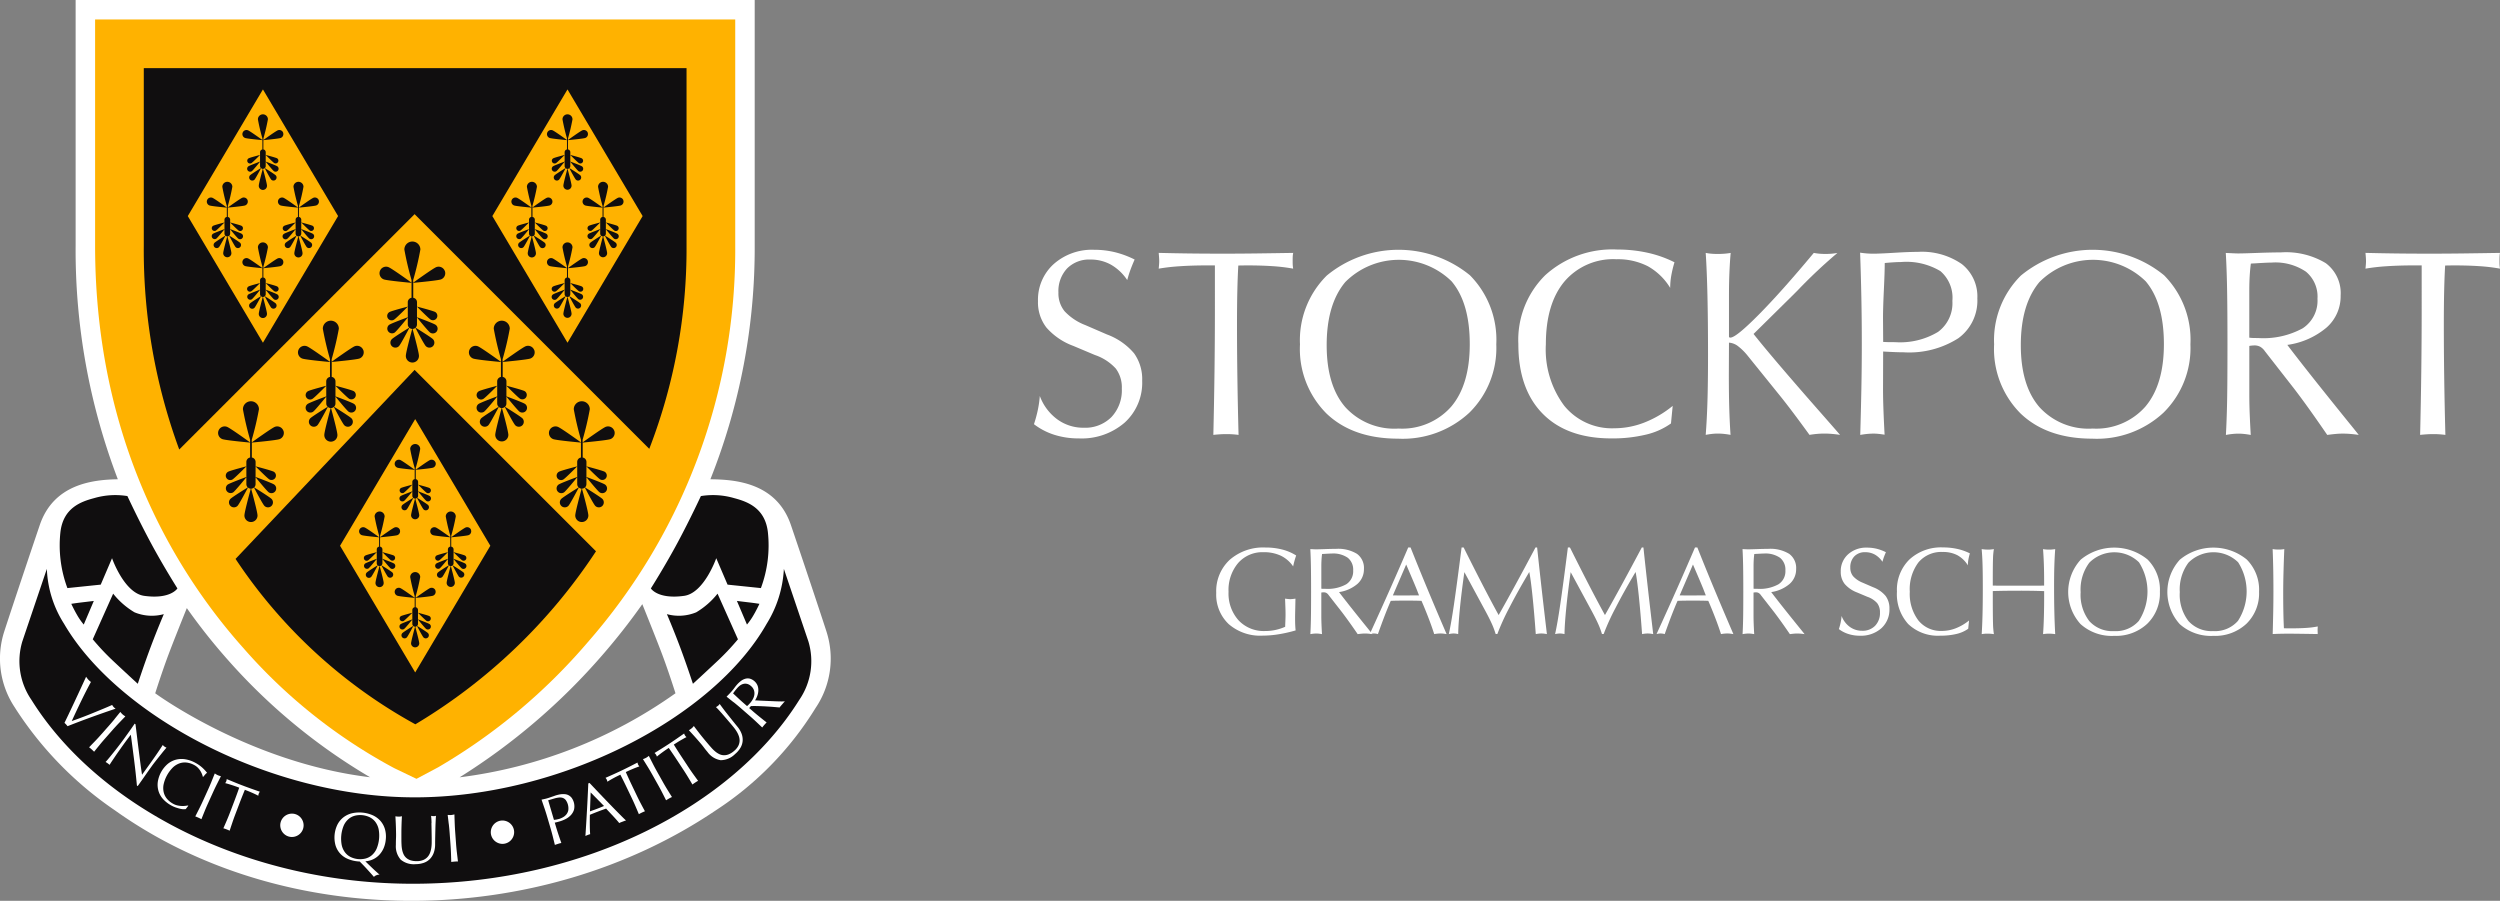 <svg xmlns="http://www.w3.org/2000/svg" xmlns:xlink="http://www.w3.org/1999/xlink" width="289.137" height="104.184" viewBox="0 0 289.137 104.184"><rect x="0" y="0" width="289.137" height="104.184" fill="#808080" stroke="none"/><defs><clipPath id="a"><rect width="169.555" height="44.682" fill="none"/></clipPath><clipPath id="b"><rect width="96.076" height="104.184" fill="none"/></clipPath></defs><g transform="translate(-236.633 -110.925)"><g transform="translate(356.215 139.784)"><g clip-path="url(#a)"><path d="M0,20.3a14.864,14.864,0,0,0,.444-1.632,12.345,12.345,0,0,0,.233-1.632A5.862,5.862,0,0,0,2.7,19.74a5.1,5.1,0,0,0,3.062.97,4.274,4.274,0,0,0,3.2-1.234,4.515,4.515,0,0,0,1.2-3.295,3.629,3.629,0,0,0-.692-2.309A5.759,5.759,0,0,0,7.056,12.3l-2.5-1.053A7.611,7.611,0,0,1,1.444,9.126,4.761,4.761,0,0,1,.466,6.072a5.555,5.555,0,0,1,1.805-4.28A6.657,6.657,0,0,1,6.966.129,10.083,10.083,0,0,1,9.358.407a10.862,10.862,0,0,1,2.287.85q-.226.5-.444,1.076t-.414,1.3A5.6,5.6,0,0,0,8.907,1.852a4.8,4.8,0,0,0-2.377-.594,3.589,3.589,0,0,0-2.7,1.031,3.834,3.834,0,0,0-1,2.791,3.276,3.276,0,0,0,.714,2.159,6.425,6.425,0,0,0,2.4,1.6l2.5,1.083A7.509,7.509,0,0,1,11.577,12.1a5.132,5.132,0,0,1,.94,3.175A6.221,6.221,0,0,1,10.5,20.109a7.6,7.6,0,0,1-5.326,1.835,9.188,9.188,0,0,1-2.828-.421A7.674,7.674,0,0,1,0,20.3" transform="translate(0 -0.099)" fill="#fff"/><path d="M68.312,22.729q.09-3.806.135-7.425t.045-7.034V3.125h-.828q-1.836,0-3.257.1a22.411,22.411,0,0,0-2.415.278q.03-.3.045-.5t.015-.361q0-.18-.015-.4t-.045-.564q1.76.045,3.588.068t3.769.023q1.971,0,4.01-.027t4.19-.063A2.4,2.4,0,0,0,77.5,2q-.015.182-.015.576t.015.569a3.569,3.569,0,0,0,.045.356,20.884,20.884,0,0,0-2.377-.286q-1.324-.09-3.069-.09l-.9.015q-.075,1.309-.113,2.956t-.038,3.934q0,2.934.045,6.123t.135,6.575q-.346-.045-.692-.068t-.722-.023q-.346,0-.722.023t-.782.068" transform="translate(-47.565 -1.29)" fill="#fff"/><path d="M143.57,21.974q-5.281,0-8.327-2.926a10.546,10.546,0,0,1-3.047-7.981,10.526,10.526,0,0,1,3.1-7.959,13.043,13.043,0,0,1,16.557-.03,10.6,10.6,0,0,1,3.047,7.989,10.485,10.485,0,0,1-3.114,7.9,11.323,11.323,0,0,1-8.214,3.009m0-1.173a7.565,7.565,0,0,0,6.116-2.535q2.144-2.535,2.144-7.229,0-4.784-2.106-7.267a8.736,8.736,0,0,0-12.291.09q-2.152,2.573-2.151,7.3,0,4.664,2.144,7.154a7.668,7.668,0,0,0,6.146,2.49" transform="translate(-101.429 -0.099)" fill="#fff"/><path d="M258.379,20.115a8.158,8.158,0,0,1-2.9,1.294,16.486,16.486,0,0,1-3.994.436q-5.13,0-7.944-2.858t-2.813-8.049a10.507,10.507,0,0,1,3.107-7.966A11.546,11.546,0,0,1,252.166,0a16.138,16.138,0,0,1,3.491.369,13.244,13.244,0,0,1,3.129,1.106A13.126,13.126,0,0,0,258.417,3a8.3,8.3,0,0,0-.128,1.437,7.049,7.049,0,0,0-2.6-2.513,7.618,7.618,0,0,0-3.611-.8,7.4,7.4,0,0,0-6.025,2.58q-2.144,2.58-2.144,7.259a10.887,10.887,0,0,0,2.129,7.109,7.118,7.118,0,0,0,5.815,2.6,9.506,9.506,0,0,0,3.445-.662,12.226,12.226,0,0,0,3.28-1.926Z" transform="translate(-184.705)" fill="#fff"/><path d="M333.818,22.729q.135-1.73.2-3.829t.068-5.288q0-4.092-.068-7.018t-.2-4.912a6.305,6.305,0,0,0,.645.09q.338.03.722.03.43,0,.807-.03t.714-.09q-.09.993-.143,2.242t-.053,2.753v4.709a.16.16,0,0,0,.06.075.257.257,0,0,0,.105.015q.647,0,3.28-2.656t6.364-7.139q.316.06.639.09t.714.03q.391,0,.73-.03t.654-.09a59.461,59.461,0,0,0-4.619,4.348l-.557.557-4.528,4.468q2.212,2.8,8.019,9.4,1.309,1.489,1.986,2.272-.5-.075-.948-.113t-.858-.037q-.421,0-.85.037t-.88.113q-1.113-1.535-2-2.708t-1.61-2.061l-3.535-4.378a6.534,6.534,0,0,0-1.182-1.159,1.948,1.948,0,0,0-.985-.361l-.015,3.671q0,2.242.048,3.889t.147,3.107q-.4-.075-.768-.113a7.022,7.022,0,0,0-.707-.037,6.006,6.006,0,0,0-.661.037q-.338.037-.738.113" transform="translate(-256.127 -1.29)" fill="#fff"/><path d="M410.564,22.332q.075-2.543.128-5.175t.053-5.326q0-2.829-.053-5.461t-.143-5.115q.391.06.767.09t.752.03q.722,0,2.43-.105t2.716-.105a8.1,8.1,0,0,1,5.093,1.407,4.76,4.76,0,0,1,1.8,3.979,5.37,5.37,0,0,1-2.212,4.611,10.577,10.577,0,0,1-6.319,1.617q-.422,0-1.015-.023t-1.347-.067L413.2,17.1q0,.948.045,2.242t.135,2.964q-.512-.075-.782-.1t-.5-.023q-.346,0-.73.038t-.8.113m2.648-10.757q.226.015.519.023t.865.007a8.509,8.509,0,0,0,4.965-1.189,4.118,4.118,0,0,0,1.655-3.581,4.055,4.055,0,0,0-1.384-3.445,7.649,7.649,0,0,0-4.559-1.053q-.6,0-1.805.105l-.075.015q0,.978-.1,3.092t-.1,3.257Z" transform="translate(-315 -0.893)" fill="#fff"/><path d="M488.506,21.974q-5.281,0-8.327-2.926a10.546,10.546,0,0,1-3.046-7.981,10.526,10.526,0,0,1,3.1-7.959,13.043,13.043,0,0,1,16.557-.03,10.6,10.6,0,0,1,3.047,7.989,10.485,10.485,0,0,1-3.114,7.9,11.323,11.323,0,0,1-8.214,3.009m0-1.173a7.565,7.565,0,0,0,6.116-2.535q2.144-2.535,2.144-7.229,0-4.784-2.106-7.267a8.736,8.736,0,0,0-12.291.09q-2.152,2.573-2.151,7.3,0,4.664,2.144,7.154a7.668,7.668,0,0,0,6.146,2.49" transform="translate(-366.086 -0.099)" fill="#fff"/><path d="M592.277,22.531q.09-1.625.135-3.716t.045-6.785q0-3.987-.045-6.4t-.15-4.145a2.487,2.487,0,0,0,.3.015q.842.045,1.129.045.571,0,2.211-.06t2.708-.06a8.93,8.93,0,0,1,5.213,1.241,4.322,4.322,0,0,1,1.723,3.754,4.814,4.814,0,0,1-1.6,3.671,8.913,8.913,0,0,1-4.566,2.031q2.2,2.919,7.793,9.824.316.391.466.587-.512-.075-.963-.113t-.888-.037q-.422,0-.858.042t-.933.109q-1.189-1.735-2.114-3.025t-1.723-2.331l-3.37-4.318a1.693,1.693,0,0,0-.542-.519,1.38,1.38,0,0,0-.677-.158,4.04,4.04,0,0,0-.512.045.476.476,0,0,1-.075.015v5.642q0,1.038.045,2.2t.12,2.452q-.406-.075-.752-.113a6.311,6.311,0,0,0-.677-.037,6.736,6.736,0,0,0-.692.037q-.361.038-.752.113m2.708-11.253a3.5,3.5,0,0,0,.414.038q.218.008.594.007a9.486,9.486,0,0,0,5.168-1.128,3.816,3.816,0,0,0,1.708-3.415,3.748,3.748,0,0,0-1.331-3.129A6.307,6.307,0,0,0,597.573,2.6q-.482,0-1.9.09c-.221.01-.391.02-.511.03q-.09.692-.135,1.459t-.045,1.685v5.416Z" transform="translate(-454.422 -1.092)" fill="#fff"/><path d="M668.007,22.729q.09-3.806.135-7.425t.045-7.034V3.125h-.828q-1.836,0-3.257.1a22.411,22.411,0,0,0-2.415.278q.03-.3.045-.5t.015-.361q0-.18-.015-.4t-.045-.564q1.76.045,3.588.068t3.769.023q1.971,0,4.01-.027t4.19-.063A2.4,2.4,0,0,0,677.2,2q-.015.182-.015.576t.015.569a3.569,3.569,0,0,0,.045.356,20.89,20.89,0,0,0-2.377-.286q-1.324-.09-3.069-.09l-.9.015q-.075,1.309-.113,2.956t-.038,3.934q0,2.934.045,6.123t.135,6.575q-.346-.045-.692-.068t-.722-.023q-.346,0-.722.023t-.782.068" transform="translate(-507.69 -1.29)" fill="#fff"/><path d="M99.766,157.66a16.2,16.2,0,0,1-1.982.45,11.784,11.784,0,0,1-1.849.155,5.533,5.533,0,0,1-3.915-1.335,4.678,4.678,0,0,1-1.441-3.606,4.948,4.948,0,0,1,1.55-3.82,5.879,5.879,0,0,1,4.151-1.43,7.674,7.674,0,0,1,1.933.232,5.6,5.6,0,0,1,1.61.689q-.113.33-.2.643t-.148.622a3.656,3.656,0,0,0-1.42-1.237,4.576,4.576,0,0,0-2.01-.408,3.729,3.729,0,0,0-2.931,1.251,4.834,4.834,0,0,0-1.111,3.332,4.635,4.635,0,0,0,1.156,3.293,3.986,3.986,0,0,0,3.061,1.241,5.639,5.639,0,0,0,2.334-.492q0-.134.021-.629t.021-.784q0-.337-.014-.742t-.042-1.1q.246.035.369.046l.236.018.232-.018q.126-.01.365-.046-.014.767-.028,1.332t-.014.931q0,.422.014.77t.049.643" transform="translate(-69.498 -113.61)" fill="#fff"/><path d="M137.336,158.6q.042-.759.063-1.736t.021-3.17q0-1.863-.021-2.991t-.07-1.936a1.171,1.171,0,0,0,.14.007q.394.021.528.021.267,0,1.033-.028t1.266-.028a4.172,4.172,0,0,1,2.436.58,2.02,2.02,0,0,1,.8,1.754,2.248,2.248,0,0,1-.748,1.715,4.165,4.165,0,0,1-2.133.949q1.026,1.364,3.641,4.59.147.183.218.274c-.159-.023-.309-.041-.45-.053s-.279-.017-.415-.017-.265.007-.4.02-.281.03-.436.051q-.555-.811-.988-1.413t-.8-1.089l-1.575-2.017a.793.793,0,0,0-.253-.243.646.646,0,0,0-.317-.074,1.875,1.875,0,0,0-.239.021l-.035.007v2.636q0,.485.021,1.026t.056,1.146q-.19-.035-.351-.053a2.959,2.959,0,0,0-.316-.017,3.154,3.154,0,0,0-.323.017q-.169.018-.352.053m1.265-5.258a1.639,1.639,0,0,0,.193.017c.068,0,.161,0,.278,0a4.428,4.428,0,0,0,2.414-.527,1.782,1.782,0,0,0,.8-1.6,1.752,1.752,0,0,0-.622-1.462,2.945,2.945,0,0,0-1.852-.492q-.225,0-.886.042c-.1,0-.183.009-.239.014q-.042.324-.063.682t-.021.787v2.531Z" transform="translate(-105.368 -114.12)" fill="#fff"/><path d="M166.863,158.088q1.35-2.952,2.432-5.392t2.017-4.625h.274q1.005,2.525,2.049,5.029t2.119,4.987q-.19-.031-.362-.051a3.019,3.019,0,0,0-.341-.02q-.169,0-.348.017t-.383.053q-.253-.788-.562-1.606t-.661-1.662l-.246-.576q-.316-.014-.678-.021t-1.093-.007q-.745,0-1.111.007t-.675.021q-.345.794-.7,1.712t-.784,2.133a1.8,1.8,0,0,0-.239-.053,1.687,1.687,0,0,0-.239-.017,1.6,1.6,0,0,0-.225.017,2.087,2.087,0,0,0-.246.053m2.678-4.478.443.007q.365.007.647.007.218,0,.865-.007t1.068-.007l-.246-.633q-.057-.155-.3-.735t-.938-2.2Z" transform="translate(-128.028 -113.61)" fill="#fff"/><path d="M206.153,158.087q.267-1.188.6-3.448t.879-6.568h.239q1.279,2.559,2.235,4.407t1.813,3.409q.942-1.666,1.982-3.575t2.277-4.242h.19q.2,1.9.46,4.225t.671,5.792c-.117-.023-.228-.041-.334-.053a2.847,2.847,0,0,0-.313-.017,2.783,2.783,0,0,0-.306.017q-.158.018-.334.053-.183-2.53-.383-4.442t-.369-2.741q-1.336,2.242-2.316,4.15a26.441,26.441,0,0,0-1.374,3.019h-.2a9.241,9.241,0,0,0-.475-1.251q-.313-.689-.9-1.757l-2.242-4.147q-.33,2.319-.513,4.175t-.2,2.994a2.576,2.576,0,0,0-.271-.053,1.925,1.925,0,0,0-.256-.017,2.165,2.165,0,0,0-.267.017q-.141.018-.309.053" transform="translate(-158.174 -113.61)" fill="#fff"/><path d="M258.973,158.087q.267-1.188.6-3.448t.879-6.568h.239q1.279,2.559,2.235,4.407t1.814,3.409q.941-1.666,1.982-3.575T269,148.071h.19q.2,1.9.46,4.225t.671,5.792c-.117-.023-.228-.041-.334-.053a2.847,2.847,0,0,0-.313-.017,2.784,2.784,0,0,0-.306.017q-.158.018-.334.053-.183-2.53-.383-4.442t-.369-2.741q-1.336,2.242-2.316,4.15a26.436,26.436,0,0,0-1.374,3.019h-.2a9.232,9.232,0,0,0-.475-1.251q-.313-.689-.9-1.757l-2.242-4.147q-.33,2.319-.513,4.175t-.2,2.994a2.572,2.572,0,0,0-.271-.053,1.924,1.924,0,0,0-.256-.017,2.165,2.165,0,0,0-.267.017q-.141.018-.309.053" transform="translate(-198.701 -113.61)" fill="#fff"/><path d="M309.377,158.088q1.35-2.952,2.432-5.392t2.017-4.625h.274q1,2.525,2.049,5.029t2.119,4.987q-.19-.031-.362-.051a3.017,3.017,0,0,0-.341-.02q-.169,0-.348.017t-.383.053q-.253-.788-.562-1.606t-.661-1.662l-.246-.576q-.316-.014-.678-.021t-1.093-.007q-.745,0-1.111.007t-.675.021q-.345.794-.7,1.712t-.784,2.133a1.806,1.806,0,0,0-.239-.053,1.687,1.687,0,0,0-.239-.017,1.6,1.6,0,0,0-.225.017,2.086,2.086,0,0,0-.246.053m2.678-4.478.443.007q.365.007.647.007.218,0,.865-.007t1.068-.007l-.246-.633q-.056-.155-.3-.735t-.938-2.2Z" transform="translate(-237.374 -113.61)" fill="#fff"/><path d="M352.116,158.6q.042-.759.063-1.736t.021-3.17q0-1.863-.021-2.991t-.07-1.936a1.175,1.175,0,0,0,.141.007q.393.021.527.021.267,0,1.033-.028t1.265-.028a4.171,4.171,0,0,1,2.436.58,2.02,2.02,0,0,1,.8,1.754,2.248,2.248,0,0,1-.749,1.715,4.165,4.165,0,0,1-2.133.949q1.026,1.364,3.641,4.59.147.183.218.274-.239-.035-.45-.053c-.141-.012-.279-.017-.415-.017s-.265.007-.4.02-.281.03-.436.051q-.555-.811-.987-1.413T355.8,156.1l-1.574-2.017a.793.793,0,0,0-.253-.243.645.645,0,0,0-.316-.074,1.877,1.877,0,0,0-.239.021l-.035.007v2.636q0,.485.021,1.026t.056,1.146q-.19-.035-.351-.053a2.957,2.957,0,0,0-.316-.017,3.153,3.153,0,0,0-.323.017q-.169.018-.351.053m1.265-5.258a1.649,1.649,0,0,0,.193.017q.1,0,.278,0a4.43,4.43,0,0,0,2.414-.527,1.783,1.783,0,0,0,.8-1.6,1.751,1.751,0,0,0-.622-1.462,2.945,2.945,0,0,0-1.852-.492q-.225,0-.886.042c-.1,0-.183.009-.239.014q-.042.324-.063.682t-.021.787v2.531Z" transform="translate(-270.161 -114.12)" fill="#fff"/><path d="M400,157.558a6.97,6.97,0,0,0,.207-.763,5.782,5.782,0,0,0,.109-.762,2.738,2.738,0,0,0,.945,1.262,2.387,2.387,0,0,0,1.43.453,2,2,0,0,0,1.5-.576,2.11,2.11,0,0,0,.563-1.539,1.7,1.7,0,0,0-.324-1.079,2.689,2.689,0,0,0-1.132-.734l-1.167-.492a3.554,3.554,0,0,1-1.455-.991,2.226,2.226,0,0,1-.457-1.427,2.6,2.6,0,0,1,.844-2,3.11,3.11,0,0,1,2.193-.777,4.718,4.718,0,0,1,1.118.13,5.1,5.1,0,0,1,1.068.4q-.105.232-.207.5t-.193.608a2.619,2.619,0,0,0-.879-.833,2.249,2.249,0,0,0-1.111-.277,1.678,1.678,0,0,0-1.262.481,1.793,1.793,0,0,0-.467,1.3,1.53,1.53,0,0,0,.334,1.008,3,3,0,0,0,1.121.749l1.167.506a3.506,3.506,0,0,1,1.465,1.019,2.4,2.4,0,0,1,.44,1.483,2.906,2.906,0,0,1-.942,2.256,3.554,3.554,0,0,1-2.488.858,4.292,4.292,0,0,1-1.321-.2,3.59,3.59,0,0,1-1.1-.569" transform="translate(-306.909 -113.656)" fill="#fff"/><path d="M437.088,157.469a3.805,3.805,0,0,1-1.353.6,7.7,7.7,0,0,1-1.866.2,4.972,4.972,0,0,1-3.711-1.335,5.132,5.132,0,0,1-1.314-3.761,4.909,4.909,0,0,1,1.452-3.722,5.4,5.4,0,0,1,3.891-1.388,7.548,7.548,0,0,1,1.631.172,6.185,6.185,0,0,1,1.462.517,6.085,6.085,0,0,0-.172.713,3.874,3.874,0,0,0-.06.672,3.291,3.291,0,0,0-1.216-1.174,3.56,3.56,0,0,0-1.687-.373,3.457,3.457,0,0,0-2.815,1.205,5.165,5.165,0,0,0-1,3.392,5.086,5.086,0,0,0,.995,3.321,3.326,3.326,0,0,0,2.717,1.213,4.446,4.446,0,0,0,1.61-.309,5.717,5.717,0,0,0,1.532-.9Z" transform="translate(-329.036 -113.61)" fill="#fff"/><path d="M470.949,158.69q.063-1.012.095-2.285t.032-3.015q0-1.806-.032-2.8t-.1-1.729q.186.028.359.042c.115.009.236.014.366.014s.244,0,.358-.014.225-.024.33-.042a7.773,7.773,0,0,0-.1,1.062q-.027.675-.027,2.594v.563q.52.007,1.135.01t1.838,0q1.216,0,1.831,0t1.135-.01v-.563q0-1.012-.031-1.915t-.095-1.74a3.106,3.106,0,0,0,.318.042c.112.009.234.014.368.014s.258,0,.375-.014.232-.024.346-.042q-.067.879-.1,1.912t-.03,2.622q0,1.385.03,2.7t.1,2.6q-.171-.028-.353-.042t-.381-.014q-.186,0-.357.014a2.773,2.773,0,0,0-.314.042q.063-.878.095-1.979t.031-2.323v-.675q-.745-.028-1.487-.039t-1.48-.01q-.738,0-1.483.01t-1.49.032v.682q0,2.312.027,3.1a9.376,9.376,0,0,0,.1,1.2c-.12-.019-.239-.033-.359-.042s-.246-.014-.38-.014-.243,0-.355.014a2.826,2.826,0,0,0-.312.042" transform="translate(-361.337 -114.212)" fill="#fff"/><path d="M519.26,158.337a5.382,5.382,0,0,1-3.89-1.367,5.546,5.546,0,0,1,.024-7.447,6.094,6.094,0,0,1,7.735-.014,4.954,4.954,0,0,1,1.423,3.732,4.9,4.9,0,0,1-1.455,3.69,5.289,5.289,0,0,1-3.838,1.406m0-.548a3.534,3.534,0,0,0,2.857-1.185,6.272,6.272,0,0,0,.018-6.772,4.082,4.082,0,0,0-5.743.042,5.171,5.171,0,0,0-1.005,3.409,4.976,4.976,0,0,0,1,3.342,3.58,3.58,0,0,0,2.871,1.163" transform="translate(-394.332 -113.656)" fill="#fff"/><path d="M568.547,158.337a5.383,5.383,0,0,1-3.891-1.367,5.546,5.546,0,0,1,.025-7.447,6.094,6.094,0,0,1,7.735-.014,4.954,4.954,0,0,1,1.423,3.732,4.9,4.9,0,0,1-1.455,3.69,5.29,5.29,0,0,1-3.838,1.406m0-.548A3.533,3.533,0,0,0,571.4,156.6a6.27,6.27,0,0,0,.018-6.772,4.081,4.081,0,0,0-5.743.042,5.171,5.171,0,0,0-1.005,3.409,4.978,4.978,0,0,0,1,3.342,3.582,3.582,0,0,0,2.872,1.163" transform="translate(-432.149 -113.656)" fill="#fff"/><path d="M615.547,158.69q.035-1.265.06-2.481t.025-2.425q0-1.342-.021-2.544t-.07-2.383q.162.028.325.042c.108.009.229.014.36.014s.239,0,.35-.014a3.055,3.055,0,0,0,.315-.042q-.06,1.406-.093,2.7t-.034,2.411q0,1.16.018,2.144t.063,1.9q.154.007.348.01t.628,0q.941,0,1.671-.053a9.559,9.559,0,0,0,1.264-.165c0,.042,0,.111-.007.207s-.007.172-.007.229,0,.113.007.211a1.876,1.876,0,0,1,0,.232q-1.272-.021-2.1-.032t-1.23-.01q-.514,0-.981.01t-.889.032" transform="translate(-472.282 -114.212)" fill="#fff"/></g></g><g transform="translate(236.633 110.925)"><g clip-path="url(#b)"><path d="M95.584,73.035c-.15-.477-1.827-5.578-4.107-12.3-1.666-4.917-6.443-5.281-9.318-5.305A72.262,72.262,0,0,0,87.285,28.41V0H8.747V28.41a74.277,74.277,0,0,0,4.881,27.019c-2.9.05-7.418.546-9.03,5.3C2.319,67.457.641,72.558.491,73.035a10.186,10.186,0,0,0,1.239,8.812L1.824,82A41.3,41.3,0,0,0,13.287,93.718c19.763,14.1,49.066,13.811,69.5,0A37.6,37.6,0,0,0,94.251,82l.094-.148a10.187,10.187,0,0,0,1.239-8.812M17.952,80.179s.768-2.433,1.537-4.481c.5-1.334,1.488-3.807,2.117-5.37a68.609,68.609,0,0,0,4.844,6.1A67.823,67.823,0,0,0,42.8,89.891c-13.939-1.675-24.851-9.712-24.851-9.712M53.157,89.9A73.27,73.27,0,0,0,69.665,75.765a73.678,73.678,0,0,0,4.622-5.892c.6,1.494,1.748,4.352,2.3,5.824.769,2.049,1.536,4.481,1.536,4.481A54.886,54.886,0,0,1,53.157,89.9" transform="translate(0 0.001)" fill="#fff"/><path d="M100.888,291.032l-.018-.044-.014-.045c-.013-.042-2.788-8.25-2.788-8.25a13.291,13.291,0,0,1-1.992,6.353c-6.144,10.85-23.756,20.043-40.628,20.071s-34.492-9.507-40.629-20.071a12.68,12.68,0,0,1-1.991-6.353s-2.776,8.207-2.788,8.25l-.014.045-.018.044a7.9,7.9,0,0,0,1.037,6.809l.094.15C18.784,310.11,35.9,319.2,55.447,319.11s36.664-9,44.309-21.118l.095-.15a7.9,7.9,0,0,0,1.037-6.809" transform="translate(-7.409 -216.9)" fill="#100e0f"/><path d="M81.86,96.266A61.967,61.967,0,0,1,64.392,82.358C56.577,73.592,47.26,58.405,47.26,35.835V9.677h74.034V35.835a68.871,68.871,0,0,1-17.066,45.877A67.564,67.564,0,0,1,86.944,96.162L84.428,97.5Z" transform="translate(-36.261 -7.425)" fill="#ffb200"/><path d="M137.764,183.81l-20.707,21.861A59.017,59.017,0,0,0,137.852,224.8a64.647,64.647,0,0,0,20.891-20.009Z" transform="translate(-89.814 -141.031)" fill="#100e0f"/><path d="M71.456,33.873V54.4a66.718,66.718,0,0,0,4.1,23.578l27.22-27.22L129.918,77.9a64.127,64.127,0,0,0,4.31-23.5V33.873Z" transform="translate(-54.826 -25.99)" fill="#100e0f"/><path d="M102,73.729l-8.691-14.65L102,44.429l8.691,14.649Z" transform="translate(-71.59 -34.089)" fill="#ffb200"/><path d="M125.166,58.924a.474.474,0,0,0-.61-.278c-.228.085-1.5,1-1.672,1.126v-.191a21.925,21.925,0,0,0,.519-2.2.579.579,0,0,0-1.158,0,21.912,21.912,0,0,0,.519,2.2v.192c-.176-.127-1.444-1.04-1.672-1.126a.474.474,0,1,0-.333.888c.229.086,1.8.233,2.005.251v1.079a.327.327,0,0,0-.272.32V61.5c-.035.009-1.168.3-1.319.392a.32.32,0,1,0,.32.555c.151-.087.98-.926,1-.945v.765c-.155.057-1.205.448-1.348.55a.343.343,0,1,0,.4.558c.14-.1.825-.939.948-1.091v.5a.331.331,0,0,0,.1.237c-.168.1-1.137.705-1.261.838a.359.359,0,0,0,.526.491c.124-.133.66-1.15.75-1.319a.329.329,0,0,0,.2.082c-.072.265-.461,1.7-.461,1.937a.474.474,0,1,0,.947,0c0-.237-.388-1.673-.461-1.937a.331.331,0,0,0,.2-.082c.089.169.626,1.185.75,1.319a.359.359,0,0,0,.525-.491c-.124-.132-1.092-.733-1.261-.838a.331.331,0,0,0,.1-.237v-.5c.123.152.808.991.948,1.091a.343.343,0,1,0,.4-.558c-.143-.1-1.193-.493-1.348-.55v-.765c.018.019.847.857,1,.945a.321.321,0,0,0,.321-.555c-.151-.087-1.283-.383-1.319-.392v-.319a.327.327,0,0,0-.272-.32V59.786c.2-.018,1.776-.165,2.005-.251a.474.474,0,0,0,.277-.61" transform="translate(-92.417 -43.58)" fill="#100e0f"/><path d="M125.166,122.565a.474.474,0,0,0-.61-.278c-.228.085-1.5,1-1.672,1.125v-.191a21.892,21.892,0,0,0,.519-2.2.579.579,0,0,0-1.158,0,21.942,21.942,0,0,0,.519,2.2v.192c-.176-.127-1.444-1.04-1.672-1.125a.474.474,0,1,0-.333.888c.229.086,1.8.232,2.005.251v1.079a.327.327,0,0,0-.272.32v.319c-.035.009-1.168.3-1.319.391a.321.321,0,1,0,.32.555c.151-.087.98-.926,1-.945v.765c-.155.057-1.205.448-1.348.55a.344.344,0,0,0,.4.559c.14-.1.825-.939.948-1.091v.5a.329.329,0,0,0,.1.237c-.168.1-1.137.706-1.261.838a.36.36,0,1,0,.526.491c.124-.133.66-1.15.75-1.319a.324.324,0,0,0,.2.082c-.072.265-.461,1.7-.461,1.937a.474.474,0,1,0,.947,0c0-.237-.388-1.673-.461-1.937a.326.326,0,0,0,.2-.082c.089.169.626,1.186.75,1.319a.359.359,0,0,0,.525-.491c-.124-.132-1.092-.733-1.261-.838a.33.33,0,0,0,.1-.237v-.5c.123.152.808.99.948,1.091a.344.344,0,1,0,.4-.559c-.143-.1-1.193-.493-1.348-.55v-.765c.018.019.847.857,1,.945a.321.321,0,1,0,.321-.555c-.151-.087-1.283-.383-1.319-.391v-.319a.327.327,0,0,0-.272-.319v-1.079c.2-.019,1.776-.165,2.005-.251a.474.474,0,0,0,.277-.61" transform="translate(-92.417 -92.409)" fill="#100e0f"/><path d="M142.844,92.46a.474.474,0,0,0-.611-.277c-.228.085-1.5,1-1.672,1.125v-.191a21.918,21.918,0,0,0,.519-2.2.579.579,0,0,0-1.158,0,22.139,22.139,0,0,0,.518,2.2v.192c-.175-.127-1.444-1.04-1.672-1.125a.474.474,0,0,0-.333.888c.23.086,1.8.232,2.005.251V94.4a.328.328,0,0,0-.271.32v.319c-.036.009-1.168.3-1.319.392a.321.321,0,1,0,.32.556c.151-.088.979-.926,1-.945v.765c-.155.058-1.205.448-1.348.55a.344.344,0,1,0,.4.558c.139-.1.824-.939.948-1.09v.5a.329.329,0,0,0,.1.237c-.169.1-1.138.705-1.261.838a.359.359,0,1,0,.526.491c.123-.133.66-1.149.75-1.319a.326.326,0,0,0,.2.082c-.072.265-.462,1.7-.462,1.937a.474.474,0,1,0,.947,0c0-.237-.389-1.673-.461-1.937a.327.327,0,0,0,.2-.082c.089.169.626,1.186.75,1.319a.359.359,0,0,0,.526-.491c-.124-.132-1.092-.733-1.261-.838a.329.329,0,0,0,.1-.237v-.5c.123.152.809.991.948,1.09a.343.343,0,1,0,.4-.558c-.143-.1-1.192-.493-1.348-.55v-.765c.019.019.847.857,1,.945a.321.321,0,0,0,.32-.556c-.151-.087-1.283-.382-1.319-.392V94.72a.326.326,0,0,0-.271-.319v-1.08c.2-.018,1.776-.165,2.005-.251a.475.475,0,0,0,.278-.611" transform="translate(-105.981 -69.311)" fill="#100e0f"/><path d="M107.487,92.46a.474.474,0,0,0-.611-.277c-.228.085-1.5,1-1.672,1.125v-.191a21.79,21.79,0,0,0,.519-2.2.579.579,0,0,0-1.158,0,22.029,22.029,0,0,0,.519,2.2v.192c-.176-.127-1.444-1.04-1.672-1.125a.474.474,0,1,0-.333.888c.23.086,1.8.232,2.005.251V94.4a.328.328,0,0,0-.271.32v.319c-.035.009-1.168.3-1.319.392a.321.321,0,0,0,.32.556c.151-.088.98-.926,1-.945v.765c-.155.058-1.2.448-1.348.55a.344.344,0,0,0,.4.558c.139-.1.824-.939.948-1.09v.5a.33.33,0,0,0,.1.237c-.169.1-1.137.705-1.26.838a.359.359,0,1,0,.525.491c.123-.133.66-1.149.75-1.319a.328.328,0,0,0,.2.082c-.072.265-.461,1.7-.461,1.937a.473.473,0,1,0,.947,0c0-.237-.388-1.673-.461-1.937a.328.328,0,0,0,.2-.082c.089.169.626,1.186.75,1.319a.359.359,0,0,0,.526-.491c-.124-.132-1.092-.733-1.261-.838a.328.328,0,0,0,.1-.237v-.5c.123.152.809.991.948,1.09a.343.343,0,1,0,.4-.558c-.144-.1-1.193-.493-1.348-.55v-.765c.018.019.847.857,1,.945a.321.321,0,0,0,.321-.556c-.152-.087-1.284-.382-1.319-.392V94.72a.327.327,0,0,0-.272-.319v-1.08c.2-.018,1.776-.165,2.005-.251a.475.475,0,0,0,.278-.611" transform="translate(-78.852 -69.311)" fill="#100e0f"/><path d="M253.356,73.729l-8.691-14.65,8.691-14.649,8.691,14.649Z" transform="translate(-187.723 -34.089)" fill="#ffb200"/><path d="M276.527,58.924a.475.475,0,0,0-.611-.278c-.228.085-1.5,1-1.672,1.126v-.191a21.914,21.914,0,0,0,.519-2.2.579.579,0,0,0-1.158,0,21.97,21.97,0,0,0,.519,2.2v.192c-.176-.127-1.444-1.04-1.672-1.126a.474.474,0,0,0-.333.888c.23.086,1.8.233,2.005.251v1.079a.327.327,0,0,0-.271.32V61.5c-.036.009-1.168.3-1.319.392a.32.32,0,1,0,.32.555c.151-.087.979-.926,1-.945v.765c-.155.057-1.205.448-1.348.55a.343.343,0,1,0,.4.558c.139-.1.824-.939.948-1.091v.5a.33.33,0,0,0,.1.237c-.168.1-1.137.705-1.261.838a.359.359,0,0,0,.526.491c.124-.133.66-1.15.75-1.319a.331.331,0,0,0,.2.082c-.072.265-.461,1.7-.461,1.937a.474.474,0,0,0,.948,0c0-.237-.389-1.673-.461-1.937a.33.33,0,0,0,.2-.082c.089.169.626,1.185.75,1.319a.359.359,0,0,0,.526-.491c-.124-.132-1.092-.733-1.261-.838a.331.331,0,0,0,.1-.237v-.5c.123.152.808.991.948,1.091a.343.343,0,1,0,.4-.558c-.143-.1-1.193-.493-1.348-.55v-.765c.019.019.847.857,1,.945a.32.32,0,1,0,.32-.555c-.151-.087-1.283-.383-1.319-.392v-.319a.327.327,0,0,0-.272-.32V59.786c.2-.018,1.776-.165,2.005-.251a.475.475,0,0,0,.278-.61" transform="translate(-208.551 -43.58)" fill="#100e0f"/><path d="M276.527,122.565a.475.475,0,0,0-.611-.278c-.228.085-1.5,1-1.672,1.125v-.191a21.881,21.881,0,0,0,.519-2.2.579.579,0,0,0-1.158,0,22,22,0,0,0,.519,2.2v.192c-.176-.127-1.444-1.04-1.672-1.125a.474.474,0,0,0-.333.888c.23.086,1.8.232,2.005.251v1.079a.327.327,0,0,0-.271.32v.319c-.036.009-1.168.3-1.319.391a.321.321,0,1,0,.32.555c.151-.087.979-.926,1-.945v.765c-.155.057-1.205.448-1.348.55a.344.344,0,1,0,.4.559c.139-.1.824-.939.948-1.091v.5a.329.329,0,0,0,.1.237c-.168.1-1.137.706-1.261.838a.36.36,0,0,0,.526.491c.124-.133.66-1.15.75-1.319a.326.326,0,0,0,.2.082c-.072.265-.461,1.7-.461,1.937a.474.474,0,0,0,.948,0c0-.237-.389-1.673-.461-1.937a.325.325,0,0,0,.2-.082c.089.169.626,1.186.75,1.319a.36.36,0,0,0,.526-.491c-.124-.132-1.092-.733-1.261-.838a.33.33,0,0,0,.1-.237v-.5c.123.152.808.99.948,1.091a.344.344,0,0,0,.4-.559c-.143-.1-1.193-.493-1.348-.55v-.765c.019.019.847.857,1,.945a.321.321,0,1,0,.32-.555c-.151-.087-1.283-.383-1.319-.391v-.319a.327.327,0,0,0-.272-.319v-1.079c.2-.019,1.776-.165,2.005-.251a.475.475,0,0,0,.278-.61" transform="translate(-208.551 -92.409)" fill="#100e0f"/><path d="M294.205,92.46a.474.474,0,0,0-.611-.277c-.228.085-1.5,1-1.672,1.125v-.191a21.792,21.792,0,0,0,.519-2.2.579.579,0,0,0-1.158,0,22.039,22.039,0,0,0,.519,2.2v.192c-.176-.127-1.444-1.04-1.672-1.125a.474.474,0,1,0-.333.888c.23.086,1.8.232,2.005.251V94.4a.328.328,0,0,0-.271.32v.319c-.035.009-1.168.3-1.319.392a.321.321,0,0,0,.32.556c.151-.088.98-.926,1-.945v.765c-.155.058-1.205.448-1.348.55a.344.344,0,0,0,.4.558c.139-.1.824-.939.948-1.09v.5a.328.328,0,0,0,.1.237c-.169.1-1.138.705-1.261.838a.359.359,0,1,0,.525.491c.123-.133.66-1.149.75-1.319a.328.328,0,0,0,.2.082c-.072.265-.461,1.7-.461,1.937a.473.473,0,1,0,.947,0c0-.237-.388-1.673-.461-1.937a.33.33,0,0,0,.2-.082c.089.169.626,1.186.749,1.319a.359.359,0,0,0,.526-.491c-.124-.132-1.092-.733-1.261-.838a.328.328,0,0,0,.1-.237v-.5c.123.152.809.991.948,1.09a.343.343,0,1,0,.4-.558c-.144-.1-1.193-.493-1.348-.55v-.765c.018.019.847.857,1,.945a.321.321,0,0,0,.321-.556c-.151-.087-1.284-.382-1.319-.392V94.72a.327.327,0,0,0-.272-.319v-1.08c.2-.018,1.776-.165,2.005-.251a.475.475,0,0,0,.278-.611" transform="translate(-222.114 -69.311)" fill="#100e0f"/><path d="M258.848,92.46a.474.474,0,0,0-.611-.277c-.228.085-1.5,1-1.672,1.125v-.191a21.925,21.925,0,0,0,.519-2.2.579.579,0,0,0-1.158,0,22.078,22.078,0,0,0,.518,2.2v.192c-.176-.127-1.444-1.04-1.672-1.125a.474.474,0,1,0-.333.888c.23.086,1.8.232,2,.251V94.4a.328.328,0,0,0-.271.32v.319c-.035.009-1.168.3-1.319.392a.321.321,0,0,0,.32.556c.151-.088.98-.926,1-.945v.765c-.155.058-1.205.448-1.348.55a.344.344,0,0,0,.4.558c.14-.1.825-.939.948-1.09v.5a.328.328,0,0,0,.1.237c-.169.1-1.138.705-1.261.838a.359.359,0,1,0,.526.491c.123-.133.66-1.149.75-1.319a.327.327,0,0,0,.2.082c-.072.265-.462,1.7-.462,1.937a.474.474,0,1,0,.947,0c0-.237-.389-1.673-.461-1.937a.329.329,0,0,0,.2-.082c.089.169.626,1.186.75,1.319A.359.359,0,0,0,258,97.4c-.124-.132-1.092-.733-1.261-.838a.329.329,0,0,0,.1-.237v-.5c.123.152.809.991.948,1.09a.343.343,0,1,0,.4-.558c-.143-.1-1.193-.493-1.348-.55v-.765c.018.019.847.857,1,.945a.321.321,0,0,0,.321-.556c-.151-.087-1.283-.382-1.319-.392V94.72a.326.326,0,0,0-.271-.319v-1.08c.2-.018,1.775-.165,2-.251a.474.474,0,0,0,.278-.611" transform="translate(-194.986 -69.311)" fill="#100e0f"/><path d="M177.675,237.564l-8.691-14.65,8.691-14.65,8.691,14.65Z" transform="translate(-129.656 -159.794)" fill="#ffb200"/><path d="M200.847,222.761a.475.475,0,0,0-.611-.278c-.228.085-1.5,1-1.672,1.126v-.191a21.762,21.762,0,0,0,.519-2.2.579.579,0,0,0-1.158,0,21.826,21.826,0,0,0,.519,2.2v.192c-.176-.127-1.444-1.04-1.673-1.126a.474.474,0,1,0-.332.889c.229.086,1.8.232,2.005.251V224.7a.328.328,0,0,0-.272.32v.319c-.035.009-1.168.3-1.319.392a.321.321,0,0,0,.32.556c.151-.088.98-.926,1-.945v.765c-.155.057-1.2.448-1.348.55a.343.343,0,1,0,.4.558c.139-.1.824-.939.948-1.09v.5a.328.328,0,0,0,.1.237c-.169.1-1.137.705-1.261.838a.359.359,0,1,0,.525.491c.124-.133.66-1.15.75-1.319a.328.328,0,0,0,.2.082c-.072.265-.461,1.7-.461,1.937a.474.474,0,0,0,.947,0c0-.237-.389-1.672-.461-1.937a.33.33,0,0,0,.2-.082c.089.169.626,1.186.749,1.319A.359.359,0,0,0,200,227.7c-.124-.132-1.092-.733-1.261-.838a.328.328,0,0,0,.1-.237v-.5c.124.152.809.991.948,1.09a.343.343,0,1,0,.4-.558c-.143-.1-1.193-.493-1.348-.55v-.765c.019.019.847.857,1,.945a.321.321,0,0,0,.321-.556c-.151-.087-1.284-.383-1.319-.392v-.319a.327.327,0,0,0-.272-.319v-1.08c.2-.018,1.776-.165,2.005-.251a.475.475,0,0,0,.278-.611" transform="translate(-150.484 -169.286)" fill="#100e0f"/><path d="M200.847,286.4a.474.474,0,0,0-.611-.277c-.228.085-1.5,1-1.672,1.126v-.192a21.765,21.765,0,0,0,.519-2.2.579.579,0,1,0-1.158,0,21.84,21.84,0,0,0,.519,2.2v.192c-.176-.127-1.444-1.04-1.673-1.126a.474.474,0,1,0-.332.888c.229.086,1.8.233,2.005.251v1.08a.327.327,0,0,0-.272.32v.318c-.035.009-1.168.305-1.319.392a.321.321,0,0,0,.32.556c.151-.088.98-.926,1-.945v.765c-.155.057-1.2.448-1.348.55a.343.343,0,1,0,.4.558c.139-.1.824-.939.948-1.09v.5a.329.329,0,0,0,.1.237c-.169.1-1.137.705-1.261.838a.359.359,0,0,0,.525.491c.124-.133.66-1.149.75-1.319a.325.325,0,0,0,.2.083c-.072.265-.461,1.7-.461,1.937a.474.474,0,0,0,.947,0c0-.237-.389-1.672-.461-1.937a.327.327,0,0,0,.2-.083c.089.17.626,1.186.749,1.319a.359.359,0,0,0,.526-.491c-.124-.132-1.092-.733-1.261-.838a.329.329,0,0,0,.1-.237v-.5c.124.151.809.99.948,1.09a.343.343,0,1,0,.4-.558c-.143-.1-1.193-.493-1.348-.55v-.765c.019.019.847.857,1,.945a.321.321,0,0,0,.321-.556c-.151-.087-1.284-.382-1.319-.392v-.318a.327.327,0,0,0-.272-.32v-1.08c.2-.018,1.776-.165,2.005-.251a.475.475,0,0,0,.278-.611" transform="translate(-150.484 -218.114)" fill="#100e0f"/><path d="M218.524,256.295a.474.474,0,0,0-.611-.277c-.228.085-1.5,1-1.672,1.125v-.191a21.894,21.894,0,0,0,.519-2.2.579.579,0,0,0-1.158,0,22.018,22.018,0,0,0,.518,2.2v.192c-.176-.127-1.444-1.04-1.672-1.125a.474.474,0,1,0-.333.888c.23.086,1.8.232,2.005.251v1.079a.328.328,0,0,0-.271.32v.319c-.035.009-1.168.3-1.319.392a.321.321,0,0,0,.32.556c.151-.088.98-.926,1-.945v.765c-.155.058-1.205.448-1.348.55a.344.344,0,0,0,.4.558c.14-.1.825-.939.948-1.091v.5a.33.33,0,0,0,.1.237c-.169.1-1.138.705-1.261.837a.36.36,0,1,0,.526.491c.123-.133.66-1.15.75-1.319a.327.327,0,0,0,.2.082c-.072.265-.461,1.7-.461,1.937a.473.473,0,1,0,.947,0c0-.237-.388-1.672-.461-1.937a.33.33,0,0,0,.2-.082c.089.169.626,1.186.749,1.319a.36.36,0,0,0,.525-.491c-.124-.132-1.092-.733-1.261-.837a.331.331,0,0,0,.1-.237v-.5c.123.152.809.991.948,1.091a.343.343,0,0,0,.4-.558c-.143-.1-1.193-.493-1.348-.55v-.765c.019.019.847.857,1,.945a.321.321,0,0,0,.321-.556c-.151-.087-1.284-.383-1.319-.392v-.319a.327.327,0,0,0-.271-.32v-1.079c.2-.019,1.775-.165,2.005-.251a.474.474,0,0,0,.277-.611" transform="translate(-164.047 -195.016)" fill="#100e0f"/><path d="M183.168,256.295a.474.474,0,0,0-.611-.277c-.228.085-1.5,1-1.672,1.125v-.191a21.886,21.886,0,0,0,.519-2.2.579.579,0,1,0-1.158,0,22.016,22.016,0,0,0,.518,2.2v.192c-.175-.127-1.444-1.04-1.672-1.125a.474.474,0,0,0-.333.888c.23.086,1.8.232,2.005.251v1.079a.328.328,0,0,0-.271.32v.319c-.036.009-1.168.3-1.319.392a.321.321,0,1,0,.32.556c.151-.088.979-.926,1-.945v.765c-.155.058-1.205.448-1.348.55a.344.344,0,0,0,.4.558c.139-.1.824-.939.948-1.091v.5a.331.331,0,0,0,.1.237c-.169.1-1.138.705-1.261.837a.36.36,0,1,0,.526.491c.123-.133.66-1.15.75-1.319a.327.327,0,0,0,.2.082c-.072.265-.462,1.7-.462,1.937a.474.474,0,1,0,.947,0c0-.237-.389-1.672-.461-1.937a.328.328,0,0,0,.2-.082c.089.169.626,1.186.75,1.319a.36.36,0,0,0,.526-.491c-.124-.132-1.092-.733-1.261-.837a.331.331,0,0,0,.1-.237v-.5c.123.152.809.991.948,1.091a.343.343,0,1,0,.4-.558c-.143-.1-1.192-.493-1.348-.55v-.765c.019.019.847.857,1,.945a.321.321,0,0,0,.32-.556c-.151-.087-1.283-.383-1.319-.392v-.319a.327.327,0,0,0-.271-.32v-1.079c.2-.019,1.776-.165,2.005-.251a.475.475,0,0,0,.278-.611" transform="translate(-136.92 -195.016)" fill="#100e0f"/><path d="M280.346,202.808a.758.758,0,0,0-.977-.445c-.365.137-2.394,1.6-2.676,1.8v-.306a35.124,35.124,0,0,0,.83-3.524.926.926,0,1,0-1.853,0,35.206,35.206,0,0,0,.829,3.523v.307c-.281-.2-2.311-1.664-2.676-1.8a.759.759,0,0,0-.533,1.422c.368.137,2.886.372,3.208.4v1.727a.524.524,0,0,0-.434.512v.51c-.057.014-1.869.487-2.11.627a.513.513,0,1,0,.513.888c.242-.14,1.567-1.481,1.6-1.512v1.225c-.249.092-1.928.716-2.157.88a.549.549,0,0,0,.64.893c.224-.16,1.319-1.5,1.517-1.745v.8a.529.529,0,0,0,.162.38c-.271.166-1.82,1.128-2.018,1.34a.575.575,0,1,0,.841.785c.2-.213,1.056-1.839,1.2-2.11a.525.525,0,0,0,.326.132c-.116.423-.738,2.72-.738,3.1a.758.758,0,1,0,1.516,0c0-.379-.622-2.676-.737-3.1a.525.525,0,0,0,.327-.132c.142.271,1,1.9,1.2,2.11a.575.575,0,0,0,.841-.785c-.2-.211-1.748-1.173-2.018-1.34a.531.531,0,0,0,.162-.38v-.8c.2.243,1.293,1.585,1.517,1.745a.549.549,0,1,0,.64-.893c-.229-.164-1.909-.788-2.157-.88v-1.225c.029.031,1.355,1.372,1.6,1.512a.513.513,0,0,0,.513-.888c-.242-.14-2.054-.613-2.11-.627v-.51a.524.524,0,0,0-.434-.512v-1.727c.322-.03,2.841-.264,3.208-.4a.759.759,0,0,0,.444-.977" transform="translate(-209.309 -152.999)" fill="#100e0f"/><path d="M115.931,202.808a.758.758,0,0,0-.977-.445c-.365.137-2.394,1.6-2.676,1.8v-.306a34.987,34.987,0,0,0,.83-3.524.926.926,0,1,0-1.853,0,35.236,35.236,0,0,0,.83,3.523v.307c-.281-.2-2.311-1.664-2.676-1.8a.759.759,0,0,0-.533,1.422c.368.137,2.886.372,3.209.4v1.727a.524.524,0,0,0-.434.512v.51c-.057.014-1.869.487-2.111.627a.513.513,0,1,0,.513.888c.241-.14,1.567-1.481,1.6-1.512v1.225c-.249.092-1.928.716-2.158.88a.55.55,0,0,0,.641.893c.223-.16,1.319-1.5,1.517-1.745v.8a.53.53,0,0,0,.162.38c-.271.166-1.82,1.128-2.018,1.34a.575.575,0,1,0,.841.785c.2-.213,1.057-1.839,1.2-2.11a.526.526,0,0,0,.327.132c-.116.423-.738,2.72-.738,3.1a.758.758,0,1,0,1.516,0c0-.379-.622-2.676-.738-3.1a.523.523,0,0,0,.327-.132c.142.271,1,1.9,1.2,2.11a.575.575,0,1,0,.841-.785c-.2-.211-1.747-1.173-2.018-1.34a.53.53,0,0,0,.162-.38v-.8c.2.243,1.294,1.585,1.517,1.745a.549.549,0,1,0,.64-.893c-.229-.164-1.908-.788-2.157-.88v-1.225c.029.031,1.356,1.372,1.6,1.512a.513.513,0,0,0,.513-.888c-.242-.14-2.053-.613-2.11-.627v-.51a.524.524,0,0,0-.434-.512v-1.727c.322-.03,2.841-.264,3.209-.4a.76.76,0,0,0,.444-.977" transform="translate(-83.159 -152.999)" fill="#100e0f"/><path d="M240.574,162.746a.758.758,0,0,0-.977-.445c-.365.137-2.394,1.6-2.676,1.8V163.8a35.09,35.09,0,0,0,.83-3.524.926.926,0,1,0-1.852,0,35.216,35.216,0,0,0,.829,3.523v.307c-.281-.2-2.311-1.664-2.676-1.8a.759.759,0,0,0-.533,1.422c.368.137,2.886.372,3.209.4v1.727a.524.524,0,0,0-.434.512v.51c-.057.014-1.869.487-2.11.627a.513.513,0,1,0,.513.888c.241-.14,1.567-1.481,1.6-1.512V168.1c-.249.092-1.928.716-2.157.88a.549.549,0,1,0,.64.893c.224-.16,1.319-1.5,1.517-1.745v.8a.527.527,0,0,0,.162.38c-.271.166-1.821,1.129-2.018,1.34a.575.575,0,1,0,.841.785c.2-.212,1.057-1.839,1.2-2.11a.524.524,0,0,0,.327.132c-.116.423-.738,2.721-.738,3.1a.758.758,0,1,0,1.516,0c0-.379-.622-2.677-.737-3.1a.526.526,0,0,0,.327-.132c.142.271,1,1.9,1.2,2.11a.575.575,0,1,0,.841-.785c-.2-.211-1.747-1.173-2.018-1.34a.528.528,0,0,0,.162-.38v-.8c.2.243,1.293,1.585,1.517,1.745a.549.549,0,1,0,.64-.893c-.229-.164-1.909-.788-2.157-.88v-1.225c.029.031,1.355,1.372,1.6,1.512a.513.513,0,0,0,.513-.888c-.242-.14-2.054-.613-2.11-.627v-.51a.524.524,0,0,0-.434-.512v-1.727c.322-.03,2.841-.265,3.208-.4a.759.759,0,0,0,.444-.977" transform="translate(-178.793 -122.26)" fill="#100e0f"/><path d="M155.633,162.746a.759.759,0,0,0-.977-.445c-.365.137-2.394,1.6-2.676,1.8V163.8a35.117,35.117,0,0,0,.83-3.524.926.926,0,1,0-1.853,0,35.35,35.35,0,0,0,.829,3.523v.307c-.281-.2-2.311-1.664-2.676-1.8a.759.759,0,0,0-.533,1.422c.368.137,2.886.372,3.208.4v1.727a.524.524,0,0,0-.434.512v.51c-.057.014-1.869.487-2.11.627a.513.513,0,1,0,.513.888c.242-.14,1.567-1.481,1.6-1.512V168.1c-.249.092-1.928.716-2.157.88a.549.549,0,0,0,.641.893c.224-.16,1.319-1.5,1.517-1.745v.8a.527.527,0,0,0,.162.38c-.271.166-1.82,1.129-2.018,1.34a.575.575,0,1,0,.841.785c.2-.212,1.056-1.839,1.2-2.11a.526.526,0,0,0,.327.132c-.116.423-.738,2.721-.738,3.1a.758.758,0,1,0,1.515,0c0-.379-.622-2.677-.737-3.1a.525.525,0,0,0,.327-.132c.142.271,1,1.9,1.2,2.11a.575.575,0,0,0,.841-.785c-.2-.211-1.748-1.173-2.018-1.34a.529.529,0,0,0,.161-.38v-.8c.2.243,1.294,1.585,1.517,1.745a.549.549,0,1,0,.64-.893c-.229-.164-1.909-.788-2.157-.88v-1.225c.029.031,1.355,1.372,1.6,1.512a.513.513,0,0,0,.513-.888c-.242-.14-2.054-.613-2.11-.627v-.51a.524.524,0,0,0-.434-.512v-1.727c.322-.03,2.841-.265,3.209-.4a.76.76,0,0,0,.444-.977" transform="translate(-113.621 -122.26)" fill="#100e0f"/><path d="M196.149,123.427a.758.758,0,0,0-.977-.444c-.364.137-2.393,1.6-2.675,1.8v-.306a34.971,34.971,0,0,0,.83-3.524.926.926,0,1,0-1.853,0,35.192,35.192,0,0,0,.829,3.523v.307c-.281-.2-2.311-1.664-2.676-1.8a.759.759,0,1,0-.533,1.422c.368.137,2.886.372,3.209.4v1.727a.524.524,0,0,0-.434.511v.51c-.057.014-1.869.487-2.11.627a.513.513,0,1,0,.513.888c.242-.14,1.567-1.481,1.6-1.512v1.225c-.248.092-1.929.716-2.158.88a.55.55,0,0,0,.641.893c.224-.161,1.319-1.5,1.517-1.745v.8a.529.529,0,0,0,.162.38c-.271.167-1.82,1.129-2.018,1.34a.575.575,0,1,0,.841.786c.2-.213,1.056-1.839,1.2-2.11a.528.528,0,0,0,.327.131c-.116.423-.738,2.72-.738,3.1a.758.758,0,1,0,1.515,0c0-.379-.622-2.676-.738-3.1a.522.522,0,0,0,.327-.131c.142.271,1,1.9,1.2,2.11a.575.575,0,0,0,.84-.786c-.2-.211-1.747-1.173-2.018-1.34a.528.528,0,0,0,.162-.38v-.8c.2.243,1.294,1.585,1.517,1.745a.549.549,0,1,0,.64-.893c-.229-.164-1.908-.789-2.157-.88v-1.225c.029.03,1.356,1.371,1.6,1.512a.513.513,0,0,0,.513-.888c-.242-.14-2.053-.613-2.11-.627v-.51a.523.523,0,0,0-.434-.511v-1.727c.322-.03,2.841-.264,3.208-.4a.759.759,0,0,0,.444-.977" transform="translate(-144.708 -92.092)" fill="#100e0f"/><path d="M30.545,256.8a14.145,14.145,0,0,1-.805-6.487c.333-2.8,2.384-3.515,3.911-3.921a8.72,8.72,0,0,1,3.834-.234s1.216,2.627,2.67,5.34c1.484,2.769,3.115,5.341,3.115,5.341s-.791,1.286-3.849.858c-2.313-.324-3.713-4.353-3.713-4.353L34.4,256.4Z" transform="translate(-22.75 -188.785)" fill="#100e0f"/><path d="M336.165,256.8a14.149,14.149,0,0,0,.805-6.487c-.333-2.8-2.384-3.515-3.912-3.921a8.719,8.719,0,0,0-3.834-.234s-1.216,2.627-2.67,5.34c-1.484,2.769-3.116,5.341-3.116,5.341s.791,1.286,3.849.858c2.314-.324,3.713-4.353,3.713-4.353l1.309,3.057Z" transform="translate(-248.163 -188.785)" fill="#100e0f"/><path d="M48.453,295l-2.359,5.277a27.732,27.732,0,0,0,2.418,2.56c1.9,1.782,2.79,2.588,2.79,2.588s.716-2.191,1.484-4.24,1.526-3.816,1.526-3.816a5.241,5.241,0,0,1-3.392-.212A9.028,9.028,0,0,1,48.453,295" transform="translate(-35.366 -226.341)" fill="#100e0f"/><path d="M35.417,298.956s.578-.091,1.206-.165c.721-.085,1.4-.169,1.4-.169l-1.163,2.733a7.458,7.458,0,0,1-.779-1.123c-.329-.562-.663-1.275-.663-1.275" transform="translate(-27.174 -229.121)" fill="#100e0f"/><path d="M32.558,340.542q.307-.64.641-1.355t.681-1.464q.347-.748.655-1.422.064.092.125.176a1.713,1.713,0,0,0,.126.154,1.778,1.778,0,0,0,.143.138c.053.045.108.091.166.138q-.266.484-.546,1.03t-.558,1.122q-.279.577-.561,1.173t-.553,1.193q.337-.117.745-.266c.272-.1.552-.206.842-.318s.581-.229.877-.351l.851-.349q.408-.167.757-.316t.6-.263a1.108,1.108,0,0,0,.4.432q-1.437.483-2.822.986t-2.739,1.04a2.126,2.126,0,0,0-.166-.2,1.7,1.7,0,0,0-.19-.181q.22-.453.526-1.093" transform="translate(-24.577 -258.032)" fill="#fff"/><path d="M47.215,354.582q.319-.391.649-.8.067.08.13.152a1.477,1.477,0,0,0,.135.135,1.55,1.55,0,0,0,.151.118l.167.111q-.365.377-.714.742t-.7.757l-.9,1.024q-.348.392-.67.787t-.63.779c-.085-.089-.178-.178-.281-.27s-.2-.173-.3-.246q.345-.354.7-.721t.7-.761l.906-1.024q.348-.393.667-.784" transform="translate(-33.95 -271.444)" fill="#fff"/><path d="M55.788,363.895q-.191-1.5-.39-3-.136.176-.361.474t-.6.821c-.065.09-.144.2-.238.337l-.3.424q-.155.221-.311.452l-.289.429c-.088.132-.166.248-.23.348s-.108.168-.129.206a2.066,2.066,0,0,0-.216-.175,2.473,2.473,0,0,0-.248-.159c.039-.037.106-.11.2-.218s.2-.24.329-.395l.407-.505q.22-.272.434-.549t.415-.543q.2-.266.354-.479.446-.619.762-1.067t.462-.676l.1.074q.087.709.185,1.518t.2,1.6q.1.791.194,1.5t.176,1.218l.631-.877q.487-.677.939-1.326t.828-1.24a1.126,1.126,0,0,0,.2.19,1.109,1.109,0,0,0,.23.116c-.077.089-.188.224-.335.4s-.3.376-.468.583-.327.411-.484.612-.28.362-.37.487l-.278.387q-.157.22-.326.46l-.339.485q-.171.244-.319.456t-.259.367l-.153.213-.091-.065q-.125-1.392-.316-2.894" transform="translate(-40.267 -275.927)" fill="#fff"/><path d="M81.3,382.978a2.145,2.145,0,0,1-.392-.061q-.221-.052-.48-.14a3.214,3.214,0,0,1-.518-.229,3.642,3.642,0,0,1-.932-.713,2.447,2.447,0,0,1-.544-.918,2.566,2.566,0,0,1-.1-1.074,3.424,3.424,0,0,1,1.155-2.112,2.52,2.52,0,0,1,.966-.491,2.646,2.646,0,0,1,1.093-.036,3.677,3.677,0,0,1,1.151.412,4.009,4.009,0,0,1,.789.554,4.494,4.494,0,0,1,.549.594,1.061,1.061,0,0,0-.235.216c-.085.1-.154.182-.209.248l-.049-.008a1.763,1.763,0,0,0-.092-.3,2.448,2.448,0,0,0-.182-.362,2.119,2.119,0,0,0-.287-.37,1.737,1.737,0,0,0-.424-.318,2.463,2.463,0,0,0-.836-.285,1.86,1.86,0,0,0-.836.072,2.176,2.176,0,0,0-.789.474,3.98,3.98,0,0,0-1.094,2,2.159,2.159,0,0,0,.027.92,1.846,1.846,0,0,0,.39.743,2.453,2.453,0,0,0,.691.55,1.866,1.866,0,0,0,.5.191,2.762,2.762,0,0,0,.473.064,2.673,2.673,0,0,0,.423-.013q.2-.023.338-.047l.013.044-.288.376a1.01,1.01,0,0,1-.266.014" transform="translate(-60.088 -289.384)" fill="#fff"/><path d="M98.913,385.3q.19-.467.385-.954l.17.107a1.461,1.461,0,0,0,.169.09,1.553,1.553,0,0,0,.179.068c.061.019.125.038.192.056q-.238.468-.465.919t-.444.928l-.565,1.245q-.217.477-.409.949t-.374.929c-.107-.06-.222-.118-.348-.175s-.246-.106-.361-.147q.225-.438.454-.893t.445-.932l.565-1.244q.217-.477.408-.945" transform="translate(-74.457 -294.893)" fill="#fff"/><path d="M112.832,388.157c-.128-.049-.264-.1-.406-.15s-.285-.1-.429-.146-.283-.089-.418-.129-.257-.073-.367-.1a.981.981,0,0,0,.127-.223,1.082,1.082,0,0,0,.05-.245q.485.2.948.391t.954.375q.49.187.962.354t.968.339a1.121,1.121,0,0,0-.128.224.955.955,0,0,0-.051.244c-.1-.054-.211-.111-.338-.171s-.26-.121-.4-.182-.278-.12-.418-.176-.275-.108-.4-.158q-.313.757-.607,1.529l-.486,1.277q-.187.49-.349.972t-.316.952c-.11-.054-.229-.1-.358-.154s-.252-.09-.369-.124q.2-.452.4-.92t.386-.958l.486-1.277q.293-.772.562-1.546" transform="translate(-85.167 -297.059)" fill="#fff"/><path d="M139.534,404.861a1.366,1.366,0,0,1,.87-.527,1.334,1.334,0,0,1,1.019.25,1.358,1.358,0,0,1,.527.869,1.336,1.336,0,0,1-.249,1.019,1.366,1.366,0,0,1-.87.527,1.335,1.335,0,0,1-1.019-.249,1.36,1.36,0,0,1-.527-.87,1.336,1.336,0,0,1,.249-1.019" transform="translate(-106.854 -310.216)" fill="#fff"/><path d="M166.573,405.1a2.52,2.52,0,0,1,.7-.826,2.629,2.629,0,0,1,.992-.457,3.882,3.882,0,0,1,2.391.246,2.636,2.636,0,0,1,.878.649,2.521,2.521,0,0,1,.516.952,3.135,3.135,0,0,1,.094,1.22,3.231,3.231,0,0,1-.253.992,2.687,2.687,0,0,1-.505.763,2.363,2.363,0,0,1-.714.513,2.557,2.557,0,0,1-.889.228q.391.384.794.769t.85.774a.868.868,0,0,0-.391.079.673.673,0,0,0-.258.181q-.392-.448-.794-.889t-.857-.894a.774.774,0,0,1-.119,0l-.111-.012a3.832,3.832,0,0,1-1.173-.3,2.45,2.45,0,0,1-1.4-1.59,3.434,3.434,0,0,1,.246-2.395m4.748.553a2.181,2.181,0,0,0-.381-.838,1.846,1.846,0,0,0-.647-.533,2.549,2.549,0,0,0-1.72-.178,1.856,1.856,0,0,0-.742.391,2.174,2.174,0,0,0-.543.743,3.987,3.987,0,0,0-.233,2.269,2.18,2.18,0,0,0,.381.838,1.852,1.852,0,0,0,.647.534,2.556,2.556,0,0,0,1.72.177,1.848,1.848,0,0,0,.742-.391,2.17,2.17,0,0,0,.543-.743,3.986,3.986,0,0,0,.233-2.268" transform="translate(-127.529 -309.765)" fill="#fff"/><path d="M200.681,406.246a8.262,8.262,0,0,0-.051-.842l.167.026a1.043,1.043,0,0,0,.159.009.834.834,0,0,0,.238-.043q-.02.279-.038.664t-.029.827q-.01.441-.02.906t-.011.9a2.866,2.866,0,0,1-.15.956,2,2,0,0,1-.431.721,1.821,1.821,0,0,1-.7.454,2.8,2.8,0,0,1-.955.165,2.373,2.373,0,0,1-1.74-.517,2.336,2.336,0,0,1-.564-1.7q0-.374.011-.664c.01-.194.014-.391.012-.593q-.009-.667-.032-1.183t-.044-.874c.064.01.133.018.207.025a1.883,1.883,0,0,0,.207.01,1.245,1.245,0,0,0,.17-.014c.056-.009.112-.019.171-.03-.009.117-.017.269-.026.457s-.016.4-.023.641-.012.5-.013.771,0,.561,0,.858q0,.27.016.56a3.884,3.884,0,0,0,.063.563,2.315,2.315,0,0,0,.162.522,1.283,1.283,0,0,0,.312.433,1.4,1.4,0,0,0,.5.287,2.242,2.242,0,0,0,.748.1,1.879,1.879,0,0,0,.734-.137,1.409,1.409,0,0,0,.484-.34,1.532,1.532,0,0,0,.291-.481,2.657,2.657,0,0,0,.147-.567,4.4,4.4,0,0,0,.047-.589c0-.2,0-.377,0-.54q-.016-1.128-.032-1.74" transform="translate(-150.772 -311.046)" fill="#fff"/><path d="M222.587,405.784q-.058-.5-.121-1.022l.2.013a1.6,1.6,0,0,0,.191,0,1.573,1.573,0,0,0,.189-.027c.063-.012.128-.026.2-.043q.015.525.034,1.03t.057,1.027l.1,1.363q.039.523.1,1.028t.119.995c-.123,0-.252,0-.389.013s-.266.025-.387.045q-.013-.493-.031-1t-.057-1.032l-.1-1.362q-.039-.523-.1-1.025" transform="translate(-170.69 -310.514)" fill="#fff"/><path d="M243.926,408.782a1.367,1.367,0,0,1,.587-.83,1.338,1.338,0,0,1,1.034-.177,1.366,1.366,0,0,1,.83.587,1.335,1.335,0,0,1,.177,1.034,1.362,1.362,0,0,1-.587.83,1.338,1.338,0,0,1-1.034.177,1.366,1.366,0,0,1-.83-.587,1.34,1.34,0,0,1-.177-1.034" transform="translate(-187.127 -312.842)" fill="#fff"/><path d="M269.438,396.238q-.162-.478-.332-.974c.124-.026.25-.054.377-.082s.251-.061.373-.1q.092-.027.219-.073c.085-.03.172-.06.26-.089s.172-.058.252-.087.147-.052.2-.068c.076-.023.171-.047.284-.075a2.373,2.373,0,0,1,.368-.059,2.111,2.111,0,0,1,.4.005,1.11,1.11,0,0,1,.4.123,1.137,1.137,0,0,1,.347.291,1.7,1.7,0,0,1,.273,1.39,1.64,1.64,0,0,1-.39.645,2.2,2.2,0,0,1-.6.434,3.861,3.861,0,0,1-.611.246q-.175.052-.321.091c-.1.026-.2.049-.3.069l.124.419q.148.5.311.986t.325.948c-.12.024-.246.056-.378.1s-.255.08-.369.125q-.117-.479-.241-.973t-.273-1l-.386-1.311q-.148-.5-.31-.981m1.662,1.271a2.455,2.455,0,0,0,.472-.2,1.359,1.359,0,0,0,.4-.33,1.1,1.1,0,0,0,.228-.49,1.66,1.66,0,0,0-.3-1.183.79.79,0,0,0-.35-.245,1.051,1.051,0,0,0-.446-.038,3.274,3.274,0,0,0-.546.115l-.686.2.667,2.264a2.448,2.448,0,0,0,.559-.1" transform="translate(-206.475 -302.782)" fill="#fff"/><path d="M295.632,393.416a1.489,1.489,0,0,0-.2.06l-.2.076-.2.076a1.454,1.454,0,0,0-.191.09q-.117-.151-.3-.358t-.39-.43l-.423-.451q-.215-.228-.405-.436-.241.084-.487.173t-.491.184q-.23.088-.451.177t-.448.184q-.016.67-.008,1.267t.041.975a2.466,2.466,0,0,0-.28.091,2.423,2.423,0,0,0-.269.12q.1-1.529.184-3.031t.15-3.053l.141-.054.742.784q.4.421.811.851t.82.852q.408.423.764.784t.639.644q.282.284.447.424m-4.171-1.049c.129-.05.263-.1.4-.146s.275-.1.4-.147.277-.107.414-.162.274-.113.411-.17l-1.545-1.57Z" transform="translate(-223.224 -298.525)" fill="#fff"/><path d="M302.609,380.333q-.186.089-.389.19t-.4.21c-.133.072-.26.143-.382.214s-.23.136-.323.2a.958.958,0,0,0-.074-.246,1.129,1.129,0,0,0-.142-.205q.48-.211.937-.417t.93-.431q.473-.227.92-.453t.913-.467a1.094,1.094,0,0,0,.074.247.969.969,0,0,0,.142.2q-.16.051-.357.127t-.406.163c-.139.058-.278.118-.415.181s-.268.124-.392.184q.332.748.688,1.494l.59,1.233q.226.473.464.923t.471.884c-.114.043-.233.094-.358.154s-.239.12-.344.182q-.191-.455-.393-.923t-.427-.941l-.59-1.233q-.356-.745-.731-1.474" transform="translate(-230.868 -290.736)" fill="#fff"/><path d="M320.052,376.869q-.265-.43-.543-.876l.187-.073a1.686,1.686,0,0,0,.172-.083,1.529,1.529,0,0,0,.161-.1q.077-.057.16-.122.236.469.466.918t.487.907l.669,1.191q.257.458.523.891t.529.851q-.168.076-.348.177t-.332.2q-.22-.441-.452-.894t-.489-.91l-.669-1.192q-.257-.457-.521-.887" transform="translate(-245.148 -288.194)" fill="#fff"/><path d="M326.9,366.17q-.173.114-.359.242c-.125.085-.248.173-.37.262s-.238.178-.35.263-.21.166-.294.241a.957.957,0,0,0-.107-.234,1.078,1.078,0,0,0-.168-.184q.447-.275.871-.54t.863-.554q.438-.288.849-.573t.841-.587a1.079,1.079,0,0,0,.107.234.914.914,0,0,0,.168.184q-.152.072-.337.175t-.38.217q-.2.115-.387.236t-.364.235q.43.7.884,1.387l.752,1.141q.288.438.584.852t.587.812q-.161.087-.334.2t-.317.228q-.25-.425-.514-.861t-.551-.873l-.752-1.141q-.454-.69-.924-1.361" transform="translate(-249.554 -279.672)" fill="#fff"/><path d="M346.019,350.8a8.033,8.033,0,0,0-.576-.615c.051-.03.1-.059.145-.087a1.1,1.1,0,0,0,.129-.095.856.856,0,0,0,.155-.184q.163.227.394.536t.506.654l.563.709q.29.364.567.7a2.87,2.87,0,0,1,.5.832,2,2,0,0,1,.128.83,1.835,1.835,0,0,1-.246.795,2.792,2.792,0,0,1-.63.736,2.373,2.373,0,0,1-1.669.713,2.341,2.341,0,0,1-1.52-.949q-.242-.284-.415-.518t-.369-.463q-.433-.507-.78-.891t-.591-.644c.055-.033.113-.071.175-.113a1.96,1.96,0,0,0,.165-.125,1.17,1.17,0,0,0,.123-.12q.055-.063.112-.132.1.143.272.368t.391.507q.22.282.482.6c.175.214.359.432.551.658q.175.206.369.421a3.834,3.834,0,0,0,.408.393,2.344,2.344,0,0,0,.458.3,1.3,1.3,0,0,0,.517.134,1.415,1.415,0,0,0,.572-.1,2.243,2.243,0,0,0,.638-.4,1.883,1.883,0,0,0,.477-.574,1.4,1.4,0,0,0,.155-.571,1.533,1.533,0,0,0-.082-.556,2.7,2.7,0,0,0-.248-.529,4.486,4.486,0,0,0-.339-.484q-.185-.228-.345-.416-.732-.858-1.136-1.319" transform="translate(-262.638 -268.404)" fill="#fff"/><path d="M361.863,339.88q-.394-.316-.806-.641c.108-.109.214-.217.317-.324s.205-.218.306-.335.195-.234.282-.355.181-.239.281-.355a3.082,3.082,0,0,1,.465-.439,1.535,1.535,0,0,1,.505-.261,1.057,1.057,0,0,1,.525-.018,1.378,1.378,0,0,1,.92.849,1.59,1.59,0,0,1,.069.612,2.056,2.056,0,0,1-.136.582,2.647,2.647,0,0,1-.236.473c.1,0,.243.011.424.021s.382.019.6.027l.689.03.69.03q.33.013.612.015c.188,0,.334,0,.439-.009a1.863,1.863,0,0,0-.168.169l-.156.181-.151.174a1.536,1.536,0,0,0-.139.184l-.615-.055q-.411-.035-.892-.063t-.966-.044c-.324-.01-.607-.009-.85,0l-.2.229.439.38q.4.344.794.661t.785.623q-.133.127-.267.283c-.09.1-.171.206-.243.3q-.357-.34-.728-.689t-.768-.691l-1.033-.9q-.4-.343-.791-.658m1.742.3q.092-.094.2-.214a2.45,2.45,0,0,0,.293-.423,1.485,1.485,0,0,0,.173-.5,1.157,1.157,0,0,0-.04-.524,1.1,1.1,0,0,0-.351-.5,1.029,1.029,0,0,0-.463-.249.92.92,0,0,0-.438.014,1.151,1.151,0,0,0-.383.193,2.13,2.13,0,0,0-.308.29q-.182.21-.293.356t-.182.252l.634.591q.313.293.638.574l.342.3a1.575,1.575,0,0,0,.183-.162" transform="translate(-277.026 -258.666)" fill="#fff"/><path d="M337.266,295l2.359,5.277a27.728,27.728,0,0,1-2.418,2.56c-1.9,1.782-2.789,2.588-2.789,2.588s-.716-2.191-1.484-4.24-1.526-3.816-1.526-3.816a5.241,5.241,0,0,0,3.392-.212A9.028,9.028,0,0,0,337.266,295" transform="translate(-254.278 -226.341)" fill="#100e0f"/><path d="M368.807,298.956s-.578-.091-1.206-.165c-.721-.085-1.4-.169-1.4-.169l1.163,2.733a7.446,7.446,0,0,0,.779-1.123c.329-.562.663-1.275.663-1.275" transform="translate(-280.974 -229.121)" fill="#100e0f"/></g></g></g></svg>